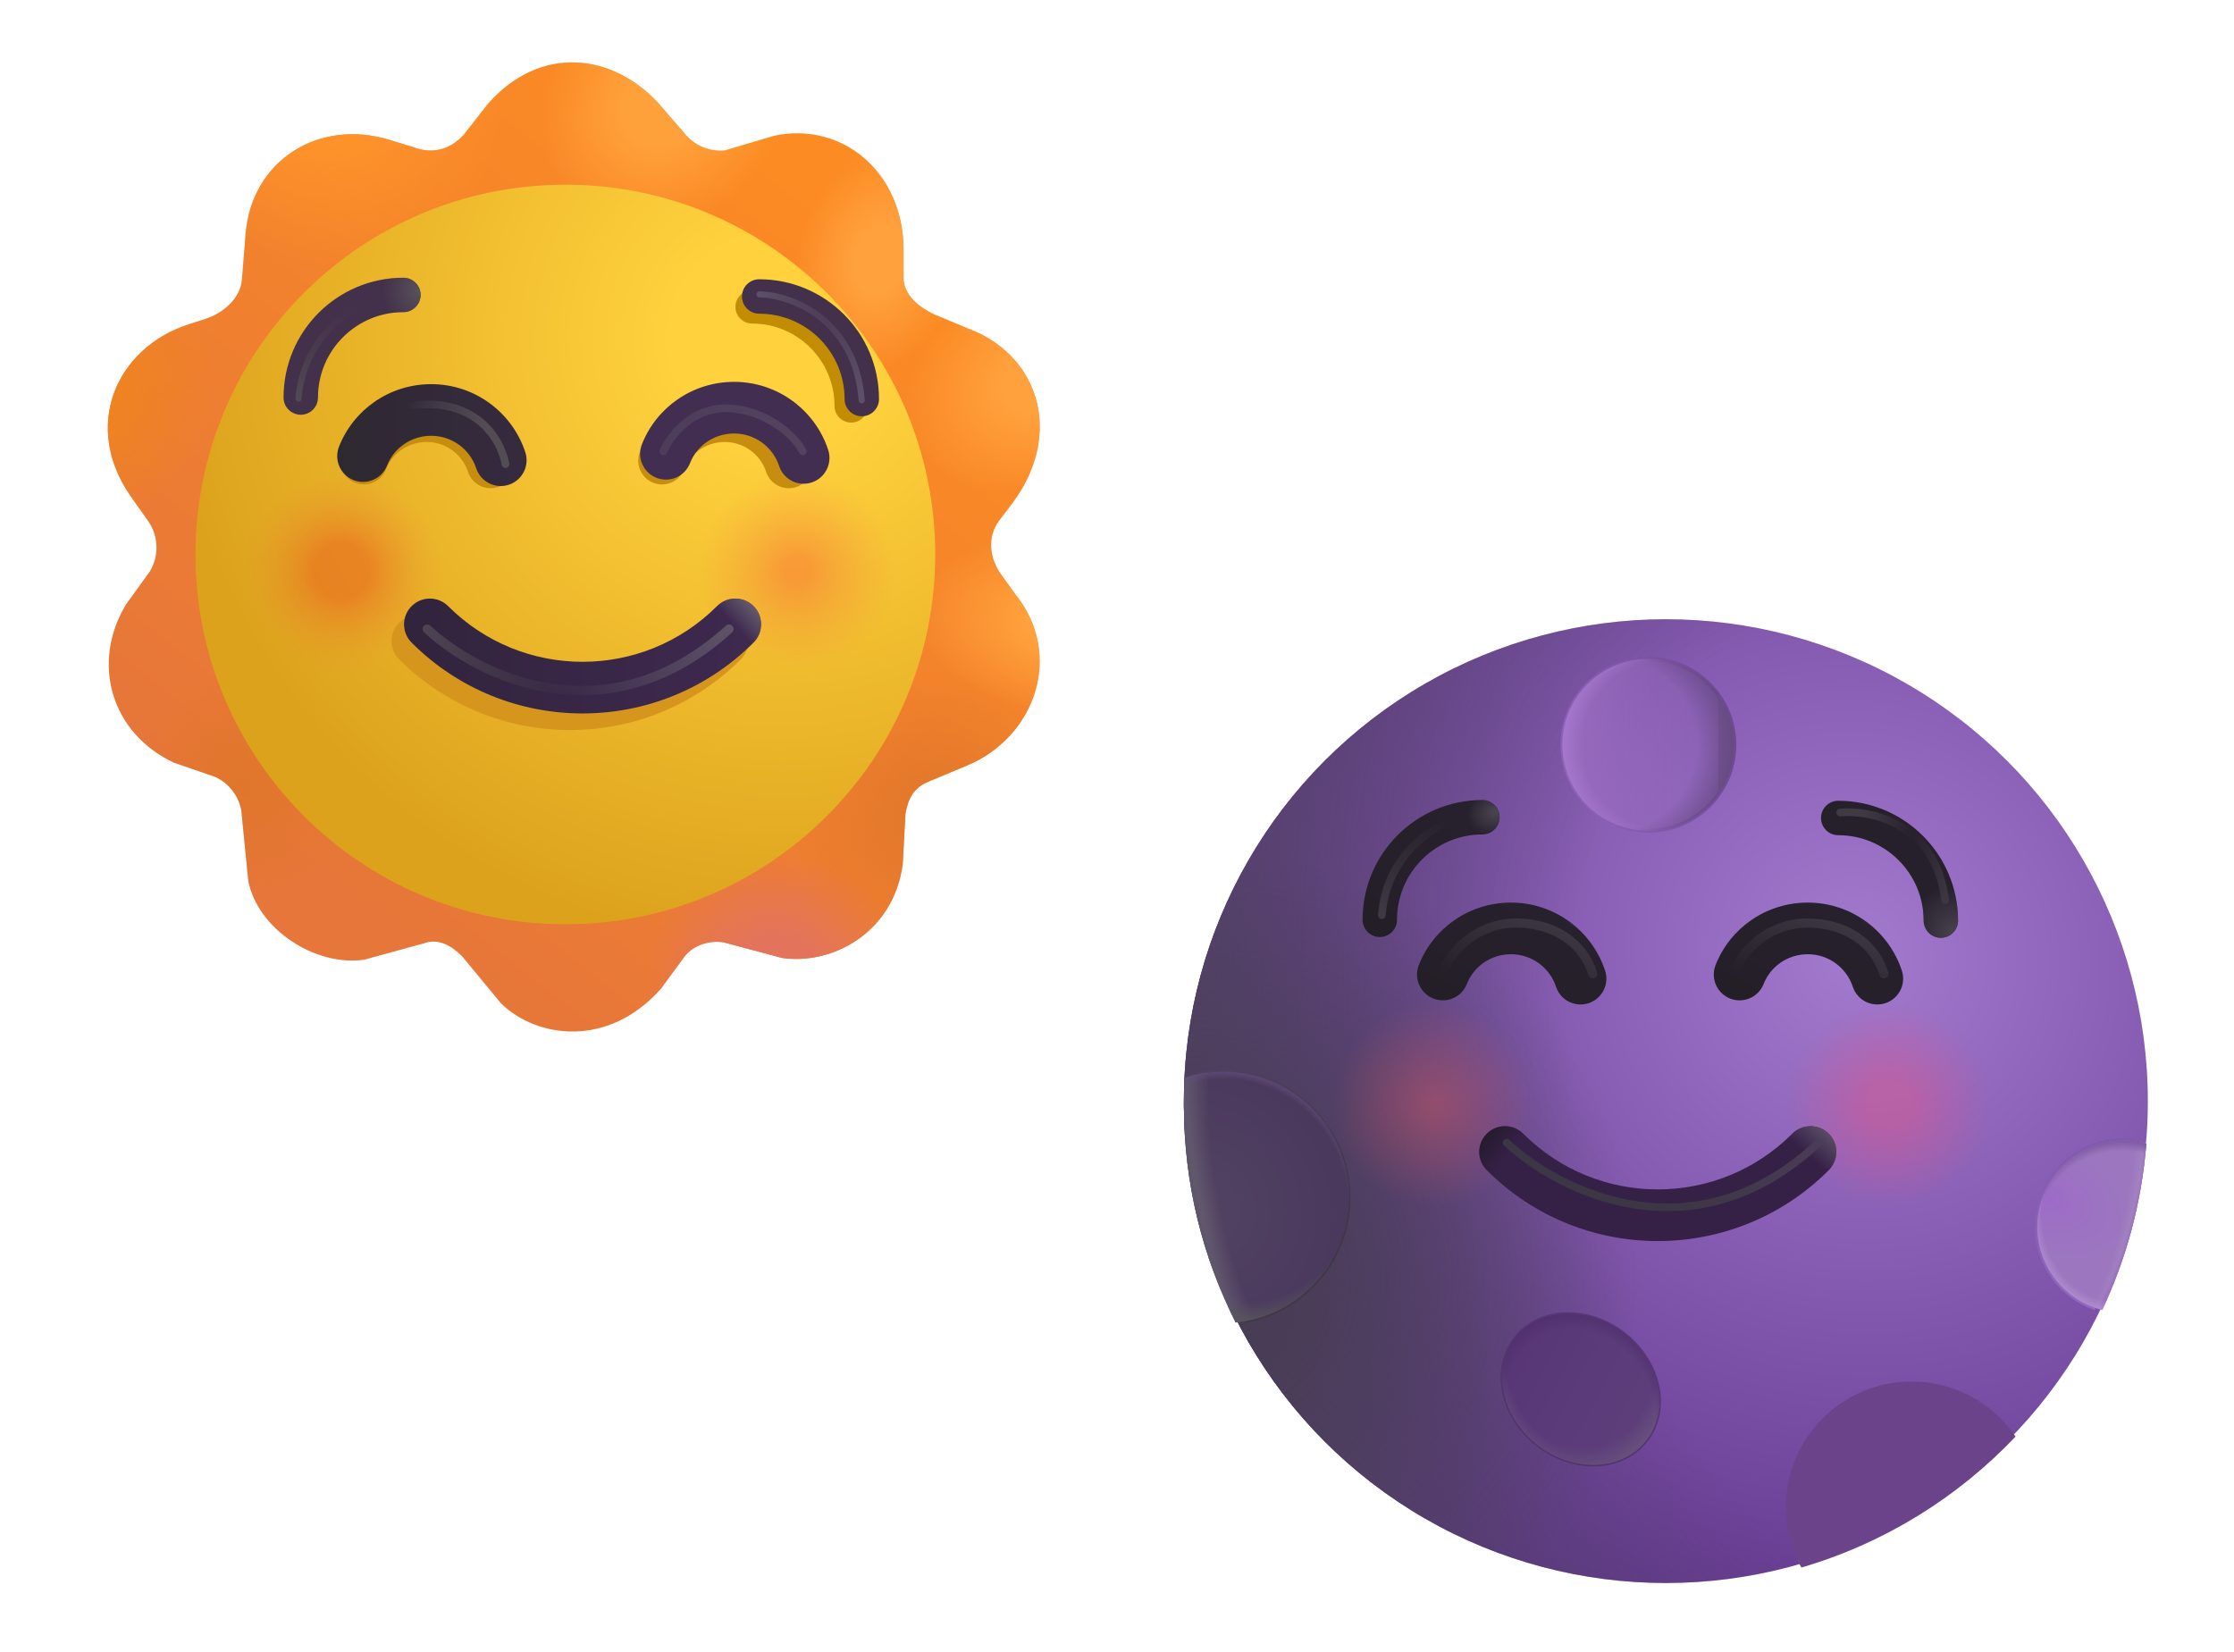<svg width="146" height="108" viewBox="0 0 146 108" fill="none" xmlns="http://www.w3.org/2000/svg">
<g filter="url(#filter0_i_538_12612)">
<path d="M31.66 7.007C35.105 3.129 39.79 3.746 42.787 7.007L44.615 9.124C45.248 9.812 46.164 10.169 47.096 10.091L50.346 9.124C54.775 8.174 58.801 11.479 58.801 16.612V18.545C58.895 19.601 59.817 20.316 60.769 20.781L63.705 22.008C67.952 24.082 69.014 29.004 65.92 33.135L65.041 34.295C64.253 35.361 64.415 36.76 65.199 37.828L66.078 39.059C69.277 42.996 67.473 48.398 62.955 50.286L60.427 51.341C59.475 51.739 59.102 52.422 58.924 53.438L58.748 56.742C58.133 61.278 54.105 63.326 50.873 62.868L47.023 61.84C46.099 61.709 44.949 62.016 44.334 62.983L42.945 64.881C39.5 68.766 34.85 68.12 32.504 65.848L29.942 62.745C29.271 62.096 28.426 61.541 27.414 61.923L23.539 62.983C20.34 63.436 16.574 60.977 15.971 57.803L15.524 53.209C15.342 52.253 14.711 51.443 13.829 51.032L11.111 50.098C7.024 48.193 5.655 43.582 8.002 39.732L9.534 37.613C10.149 36.604 10.12 35.328 9.459 34.348L8.316 32.731C5.082 28.125 7.318 22.978 12.111 21.434L13.168 21.094C14.335 20.718 15.462 19.75 15.559 18.528L15.794 15.562C16.176 10.747 20.569 7.985 25.19 9.389L26.686 9.844C28.127 10.406 29.256 9.927 30.043 9.07L31.66 7.007Z" fill="url(#paint0_linear_538_12612)"/>
<path d="M31.66 7.007C35.105 3.129 39.79 3.746 42.787 7.007L44.615 9.124C45.248 9.812 46.164 10.169 47.096 10.091L50.346 9.124C54.775 8.174 58.801 11.479 58.801 16.612V18.545C58.895 19.601 59.817 20.316 60.769 20.781L63.705 22.008C67.952 24.082 69.014 29.004 65.92 33.135L65.041 34.295C64.253 35.361 64.415 36.76 65.199 37.828L66.078 39.059C69.277 42.996 67.473 48.398 62.955 50.286L60.427 51.341C59.475 51.739 59.102 52.422 58.924 53.438L58.748 56.742C58.133 61.278 54.105 63.326 50.873 62.868L47.023 61.84C46.099 61.709 44.949 62.016 44.334 62.983L42.945 64.881C39.5 68.766 34.85 68.12 32.504 65.848L29.942 62.745C29.271 62.096 28.426 61.541 27.414 61.923L23.539 62.983C20.34 63.436 16.574 60.977 15.971 57.803L15.524 53.209C15.342 52.253 14.711 51.443 13.829 51.032L11.111 50.098C7.024 48.193 5.655 43.582 8.002 39.732L9.534 37.613C10.149 36.604 10.12 35.328 9.459 34.348L8.316 32.731C5.082 28.125 7.318 22.978 12.111 21.434L13.168 21.094C14.335 20.718 15.462 19.75 15.559 18.528L15.794 15.562C16.176 10.747 20.569 7.985 25.19 9.389L26.686 9.844C28.127 10.406 29.256 9.927 30.043 9.07L31.66 7.007Z" fill="url(#paint1_radial_538_12612)"/>
<path d="M31.66 7.007C35.105 3.129 39.79 3.746 42.787 7.007L44.615 9.124C45.248 9.812 46.164 10.169 47.096 10.091L50.346 9.124C54.775 8.174 58.801 11.479 58.801 16.612V18.545C58.895 19.601 59.817 20.316 60.769 20.781L63.705 22.008C67.952 24.082 69.014 29.004 65.92 33.135L65.041 34.295C64.253 35.361 64.415 36.76 65.199 37.828L66.078 39.059C69.277 42.996 67.473 48.398 62.955 50.286L60.427 51.341C59.475 51.739 59.102 52.422 58.924 53.438L58.748 56.742C58.133 61.278 54.105 63.326 50.873 62.868L47.023 61.84C46.099 61.709 44.949 62.016 44.334 62.983L42.945 64.881C39.5 68.766 34.85 68.12 32.504 65.848L29.942 62.745C29.271 62.096 28.426 61.541 27.414 61.923L23.539 62.983C20.34 63.436 16.574 60.977 15.971 57.803L15.524 53.209C15.342 52.253 14.711 51.443 13.829 51.032L11.111 50.098C7.024 48.193 5.655 43.582 8.002 39.732L9.534 37.613C10.149 36.604 10.12 35.328 9.459 34.348L8.316 32.731C5.082 28.125 7.318 22.978 12.111 21.434L13.168 21.094C14.335 20.718 15.462 19.75 15.559 18.528L15.794 15.562C16.176 10.747 20.569 7.985 25.19 9.389L26.686 9.844C28.127 10.406 29.256 9.927 30.043 9.07L31.66 7.007Z" fill="url(#paint2_radial_538_12612)"/>
<path d="M31.66 7.007C35.105 3.129 39.79 3.746 42.787 7.007L44.615 9.124C45.248 9.812 46.164 10.169 47.096 10.091L50.346 9.124C54.775 8.174 58.801 11.479 58.801 16.612V18.545C58.895 19.601 59.817 20.316 60.769 20.781L63.705 22.008C67.952 24.082 69.014 29.004 65.92 33.135L65.041 34.295C64.253 35.361 64.415 36.76 65.199 37.828L66.078 39.059C69.277 42.996 67.473 48.398 62.955 50.286L60.427 51.341C59.475 51.739 59.102 52.422 58.924 53.438L58.748 56.742C58.133 61.278 54.105 63.326 50.873 62.868L47.023 61.84C46.099 61.709 44.949 62.016 44.334 62.983L42.945 64.881C39.5 68.766 34.85 68.12 32.504 65.848L29.942 62.745C29.271 62.096 28.426 61.541 27.414 61.923L23.539 62.983C20.34 63.436 16.574 60.977 15.971 57.803L15.524 53.209C15.342 52.253 14.711 51.443 13.829 51.032L11.111 50.098C7.024 48.193 5.655 43.582 8.002 39.732L9.534 37.613C10.149 36.604 10.12 35.328 9.459 34.348L8.316 32.731C5.082 28.125 7.318 22.978 12.111 21.434L13.168 21.094C14.335 20.718 15.462 19.75 15.559 18.528L15.794 15.562C16.176 10.747 20.569 7.985 25.19 9.389L26.686 9.844C28.127 10.406 29.256 9.927 30.043 9.07L31.66 7.007Z" fill="url(#paint3_radial_538_12612)"/>
<path d="M31.66 7.007C35.105 3.129 39.79 3.746 42.787 7.007L44.615 9.124C45.248 9.812 46.164 10.169 47.096 10.091L50.346 9.124C54.775 8.174 58.801 11.479 58.801 16.612V18.545C58.895 19.601 59.817 20.316 60.769 20.781L63.705 22.008C67.952 24.082 69.014 29.004 65.92 33.135L65.041 34.295C64.253 35.361 64.415 36.76 65.199 37.828L66.078 39.059C69.277 42.996 67.473 48.398 62.955 50.286L60.427 51.341C59.475 51.739 59.102 52.422 58.924 53.438L58.748 56.742C58.133 61.278 54.105 63.326 50.873 62.868L47.023 61.84C46.099 61.709 44.949 62.016 44.334 62.983L42.945 64.881C39.5 68.766 34.85 68.12 32.504 65.848L29.942 62.745C29.271 62.096 28.426 61.541 27.414 61.923L23.539 62.983C20.34 63.436 16.574 60.977 15.971 57.803L15.524 53.209C15.342 52.253 14.711 51.443 13.829 51.032L11.111 50.098C7.024 48.193 5.655 43.582 8.002 39.732L9.534 37.613C10.149 36.604 10.12 35.328 9.459 34.348L8.316 32.731C5.082 28.125 7.318 22.978 12.111 21.434L13.168 21.094C14.335 20.718 15.462 19.75 15.559 18.528L15.794 15.562C16.176 10.747 20.569 7.985 25.19 9.389L26.686 9.844C28.127 10.406 29.256 9.927 30.043 9.07L31.66 7.007Z" fill="url(#paint4_radial_538_12612)"/>
<path d="M31.66 7.007C35.105 3.129 39.79 3.746 42.787 7.007L44.615 9.124C45.248 9.812 46.164 10.169 47.096 10.091L50.346 9.124C54.775 8.174 58.801 11.479 58.801 16.612V18.545C58.895 19.601 59.817 20.316 60.769 20.781L63.705 22.008C67.952 24.082 69.014 29.004 65.92 33.135L65.041 34.295C64.253 35.361 64.415 36.76 65.199 37.828L66.078 39.059C69.277 42.996 67.473 48.398 62.955 50.286L60.427 51.341C59.475 51.739 59.102 52.422 58.924 53.438L58.748 56.742C58.133 61.278 54.105 63.326 50.873 62.868L47.023 61.84C46.099 61.709 44.949 62.016 44.334 62.983L42.945 64.881C39.5 68.766 34.85 68.12 32.504 65.848L29.942 62.745C29.271 62.096 28.426 61.541 27.414 61.923L23.539 62.983C20.34 63.436 16.574 60.977 15.971 57.803L15.524 53.209C15.342 52.253 14.711 51.443 13.829 51.032L11.111 50.098C7.024 48.193 5.655 43.582 8.002 39.732L9.534 37.613C10.149 36.604 10.12 35.328 9.459 34.348L8.316 32.731C5.082 28.125 7.318 22.978 12.111 21.434L13.168 21.094C14.335 20.718 15.462 19.75 15.559 18.528L15.794 15.562C16.176 10.747 20.569 7.985 25.19 9.389L26.686 9.844C28.127 10.406 29.256 9.927 30.043 9.07L31.66 7.007Z" fill="url(#paint5_radial_538_12612)"/>
<path d="M31.66 7.007C35.105 3.129 39.79 3.746 42.787 7.007L44.615 9.124C45.248 9.812 46.164 10.169 47.096 10.091L50.346 9.124C54.775 8.174 58.801 11.479 58.801 16.612V18.545C58.895 19.601 59.817 20.316 60.769 20.781L63.705 22.008C67.952 24.082 69.014 29.004 65.92 33.135L65.041 34.295C64.253 35.361 64.415 36.76 65.199 37.828L66.078 39.059C69.277 42.996 67.473 48.398 62.955 50.286L60.427 51.341C59.475 51.739 59.102 52.422 58.924 53.438L58.748 56.742C58.133 61.278 54.105 63.326 50.873 62.868L47.023 61.84C46.099 61.709 44.949 62.016 44.334 62.983L42.945 64.881C39.5 68.766 34.85 68.12 32.504 65.848L29.942 62.745C29.271 62.096 28.426 61.541 27.414 61.923L23.539 62.983C20.34 63.436 16.574 60.977 15.971 57.803L15.524 53.209C15.342 52.253 14.711 51.443 13.829 51.032L11.111 50.098C7.024 48.193 5.655 43.582 8.002 39.732L9.534 37.613C10.149 36.604 10.12 35.328 9.459 34.348L8.316 32.731C5.082 28.125 7.318 22.978 12.111 21.434L13.168 21.094C14.335 20.718 15.462 19.75 15.559 18.528L15.794 15.562C16.176 10.747 20.569 7.985 25.19 9.389L26.686 9.844C28.127 10.406 29.256 9.927 30.043 9.07L31.66 7.007Z" fill="url(#paint6_radial_538_12612)"/>
<path d="M31.66 7.007C35.105 3.129 39.79 3.746 42.787 7.007L44.615 9.124C45.248 9.812 46.164 10.169 47.096 10.091L50.346 9.124C54.775 8.174 58.801 11.479 58.801 16.612V18.545C58.895 19.601 59.817 20.316 60.769 20.781L63.705 22.008C67.952 24.082 69.014 29.004 65.92 33.135L65.041 34.295C64.253 35.361 64.415 36.76 65.199 37.828L66.078 39.059C69.277 42.996 67.473 48.398 62.955 50.286L60.427 51.341C59.475 51.739 59.102 52.422 58.924 53.438L58.748 56.742C58.133 61.278 54.105 63.326 50.873 62.868L47.023 61.84C46.099 61.709 44.949 62.016 44.334 62.983L42.945 64.881C39.5 68.766 34.85 68.12 32.504 65.848L29.942 62.745C29.271 62.096 28.426 61.541 27.414 61.923L23.539 62.983C20.34 63.436 16.574 60.977 15.971 57.803L15.524 53.209C15.342 52.253 14.711 51.443 13.829 51.032L11.111 50.098C7.024 48.193 5.655 43.582 8.002 39.732L9.534 37.613C10.149 36.604 10.12 35.328 9.459 34.348L8.316 32.731C5.082 28.125 7.318 22.978 12.111 21.434L13.168 21.094C14.335 20.718 15.462 19.75 15.559 18.528L15.794 15.562C16.176 10.747 20.569 7.985 25.19 9.389L26.686 9.844C28.127 10.406 29.256 9.927 30.043 9.07L31.66 7.007Z" fill="url(#paint7_radial_538_12612)"/>
<path d="M31.66 7.007C35.105 3.129 39.79 3.746 42.787 7.007L44.615 9.124C45.248 9.812 46.164 10.169 47.096 10.091L50.346 9.124C54.775 8.174 58.801 11.479 58.801 16.612V18.545C58.895 19.601 59.817 20.316 60.769 20.781L63.705 22.008C67.952 24.082 69.014 29.004 65.92 33.135L65.041 34.295C64.253 35.361 64.415 36.76 65.199 37.828L66.078 39.059C69.277 42.996 67.473 48.398 62.955 50.286L60.427 51.341C59.475 51.739 59.102 52.422 58.924 53.438L58.748 56.742C58.133 61.278 54.105 63.326 50.873 62.868L47.023 61.84C46.099 61.709 44.949 62.016 44.334 62.983L42.945 64.881C39.5 68.766 34.85 68.12 32.504 65.848L29.942 62.745C29.271 62.096 28.426 61.541 27.414 61.923L23.539 62.983C20.34 63.436 16.574 60.977 15.971 57.803L15.524 53.209C15.342 52.253 14.711 51.443 13.829 51.032L11.111 50.098C7.024 48.193 5.655 43.582 8.002 39.732L9.534 37.613C10.149 36.604 10.12 35.328 9.459 34.348L8.316 32.731C5.082 28.125 7.318 22.978 12.111 21.434L13.168 21.094C14.335 20.718 15.462 19.75 15.559 18.528L15.794 15.562C16.176 10.747 20.569 7.985 25.19 9.389L26.686 9.844C28.127 10.406 29.256 9.927 30.043 9.07L31.66 7.007Z" fill="url(#paint8_radial_538_12612)"/>
<path d="M31.66 7.007C35.105 3.129 39.79 3.746 42.787 7.007L44.615 9.124C45.248 9.812 46.164 10.169 47.096 10.091L50.346 9.124C54.775 8.174 58.801 11.479 58.801 16.612V18.545C58.895 19.601 59.817 20.316 60.769 20.781L63.705 22.008C67.952 24.082 69.014 29.004 65.92 33.135L65.041 34.295C64.253 35.361 64.415 36.76 65.199 37.828L66.078 39.059C69.277 42.996 67.473 48.398 62.955 50.286L60.427 51.341C59.475 51.739 59.102 52.422 58.924 53.438L58.748 56.742C58.133 61.278 54.105 63.326 50.873 62.868L47.023 61.84C46.099 61.709 44.949 62.016 44.334 62.983L42.945 64.881C39.5 68.766 34.85 68.12 32.504 65.848L29.942 62.745C29.271 62.096 28.426 61.541 27.414 61.923L23.539 62.983C20.34 63.436 16.574 60.977 15.971 57.803L15.524 53.209C15.342 52.253 14.711 51.443 13.829 51.032L11.111 50.098C7.024 48.193 5.655 43.582 8.002 39.732L9.534 37.613C10.149 36.604 10.12 35.328 9.459 34.348L8.316 32.731C5.082 28.125 7.318 22.978 12.111 21.434L13.168 21.094C14.335 20.718 15.462 19.75 15.559 18.528L15.794 15.562C16.176 10.747 20.569 7.985 25.19 9.389L26.686 9.844C28.127 10.406 29.256 9.927 30.043 9.07L31.66 7.007Z" fill="url(#paint9_radial_538_12612)"/>
</g>
<g filter="url(#filter1_d_538_12612)">
<path d="M37.249 60.114C50.598 60.114 61.42 49.292 61.42 35.943C61.42 22.593 50.598 11.771 37.249 11.771C23.899 11.771 13.077 22.593 13.077 35.943C13.077 49.292 23.899 60.114 37.249 60.114Z" fill="url(#paint10_radial_538_12612)"/>
</g>
<g opacity="0.44" filter="url(#filter2_f_538_12612)">
<path d="M22.376 43.965C26.054 43.965 29.036 40.983 29.036 37.304C29.036 33.626 26.054 30.645 22.376 30.645C18.698 30.645 15.716 33.626 15.716 37.304C15.716 40.983 18.698 43.965 22.376 43.965Z" fill="url(#paint11_radial_538_12612)"/>
</g>
<g opacity="0.44" filter="url(#filter3_f_538_12612)">
<path d="M52.121 43.965C55.8 43.965 58.781 40.983 58.781 37.304C58.781 33.626 55.8 30.645 52.121 30.645C48.443 30.645 45.461 33.626 45.461 37.304C45.461 40.983 48.443 43.965 52.121 43.965Z" fill="url(#paint12_radial_538_12612)"/>
</g>
<g filter="url(#filter4_f_538_12612)">
<path fill-rule="evenodd" clip-rule="evenodd" d="M26.077 40.704C26.736 40.045 27.804 40.045 28.463 40.704C33.317 45.558 41.181 45.558 46.034 40.704C46.693 40.045 47.762 40.045 48.421 40.704C49.08 41.363 49.08 42.432 48.421 43.091C42.249 49.262 32.248 49.262 26.077 43.091C25.418 42.432 25.418 41.363 26.077 40.704Z" fill="#D6961E"/>
</g>
<g filter="url(#filter5_i_538_12612)">
<path fill-rule="evenodd" clip-rule="evenodd" d="M26.651 39.869C27.309 39.21 28.378 39.21 29.037 39.869C33.891 44.722 41.755 44.722 46.608 39.869C47.267 39.21 48.336 39.21 48.995 39.869C49.654 40.528 49.654 41.596 48.995 42.255C42.823 48.427 32.822 48.427 26.651 42.255C25.991 41.596 25.991 40.528 26.651 39.869Z" fill="url(#paint13_linear_538_12612)"/>
<path fill-rule="evenodd" clip-rule="evenodd" d="M26.651 39.869C27.309 39.21 28.378 39.21 29.037 39.869C33.891 44.722 41.755 44.722 46.608 39.869C47.267 39.21 48.336 39.21 48.995 39.869C49.654 40.528 49.654 41.596 48.995 42.255C42.823 48.427 32.822 48.427 26.651 42.255C25.991 41.596 25.991 40.528 26.651 39.869Z" fill="url(#paint14_linear_538_12612)"/>
</g>
<g filter="url(#filter6_i_538_12612)">
<path fill-rule="evenodd" clip-rule="evenodd" d="M26.111 20.654C23.04 20.654 20.531 23.146 20.531 26.234C20.531 26.856 20.028 27.359 19.406 27.359C18.785 27.359 18.281 26.856 18.281 26.234C18.281 21.898 21.802 18.404 26.111 18.404C26.733 18.404 27.236 18.908 27.236 19.529C27.236 20.151 26.733 20.654 26.111 20.654Z" fill="#43304A"/>
<path fill-rule="evenodd" clip-rule="evenodd" d="M26.111 20.654C23.04 20.654 20.531 23.146 20.531 26.234C20.531 26.856 20.028 27.359 19.406 27.359C18.785 27.359 18.281 26.856 18.281 26.234C18.281 21.898 21.802 18.404 26.111 18.404C26.733 18.404 27.236 18.908 27.236 19.529C27.236 20.151 26.733 20.654 26.111 20.654Z" fill="url(#paint15_radial_538_12612)"/>
</g>
<g filter="url(#filter7_f_538_12612)">
<path fill-rule="evenodd" clip-rule="evenodd" d="M48.063 20.061C48.063 19.461 48.549 18.975 49.15 18.975C53.311 18.975 56.711 22.349 56.711 26.536C56.711 27.137 56.225 27.623 55.625 27.623C55.025 27.623 54.538 27.137 54.538 26.536C54.538 23.553 52.115 21.148 49.15 21.148C48.549 21.148 48.063 20.661 48.063 20.061Z" fill="#C28D03"/>
</g>
<g filter="url(#filter8_i_538_12612)">
<path fill-rule="evenodd" clip-rule="evenodd" d="M48.341 19.529C48.341 18.908 48.845 18.404 49.466 18.404C53.775 18.404 57.296 21.898 57.296 26.234C57.296 26.856 56.792 27.359 56.171 27.359C55.55 27.359 55.046 26.856 55.046 26.234C55.046 23.146 52.537 20.654 49.466 20.654C48.845 20.654 48.341 20.151 48.341 19.529Z" fill="#43304A"/>
</g>
<g filter="url(#filter9_f_538_12612)">
<path fill-rule="evenodd" clip-rule="evenodd" d="M27.881 28.89C26.665 28.89 25.639 29.629 25.227 30.678C24.913 31.477 24.012 31.87 23.214 31.557C22.416 31.243 22.023 30.342 22.336 29.544C23.207 27.322 25.369 25.784 27.881 25.784C30.515 25.784 32.754 27.494 33.538 29.874C33.806 30.688 33.363 31.566 32.549 31.834C31.734 32.103 30.857 31.66 30.588 30.845C30.213 29.705 29.139 28.89 27.881 28.89Z" fill="#C68D0F"/>
</g>
<path fill-rule="evenodd" clip-rule="evenodd" d="M28.181 28.485C26.86 28.485 25.745 29.288 25.297 30.428C24.957 31.296 23.977 31.723 23.11 31.383C22.242 31.043 21.815 30.063 22.155 29.196C23.103 26.782 25.452 25.11 28.181 25.11C31.044 25.11 33.477 26.968 34.329 29.554C34.621 30.439 34.139 31.393 33.254 31.685C32.369 31.977 31.415 31.495 31.123 30.61C30.715 29.371 29.549 28.485 28.181 28.485Z" fill="url(#paint16_linear_538_12612)"/>
<g filter="url(#filter10_f_538_12612)">
<path fill-rule="evenodd" clip-rule="evenodd" d="M47.364 28.89C46.149 28.89 45.122 29.629 44.71 30.678C44.397 31.477 43.496 31.87 42.697 31.557C41.899 31.243 41.506 30.342 41.819 29.544C42.691 27.322 44.853 25.784 47.364 25.784C49.998 25.784 52.237 27.494 53.021 29.874C53.29 30.688 52.847 31.566 52.032 31.834C51.218 32.103 50.34 31.66 50.072 30.845C49.696 29.705 48.622 28.89 47.364 28.89Z" fill="#C68D0F"/>
</g>
<g filter="url(#filter11_i_538_12612)">
<path fill-rule="evenodd" clip-rule="evenodd" d="M47.576 28.485C46.255 28.485 45.14 29.288 44.692 30.428C44.352 31.296 43.373 31.723 42.505 31.383C41.637 31.043 41.21 30.063 41.55 29.196C42.498 26.782 44.847 25.11 47.576 25.11C50.439 25.11 52.872 26.968 53.724 29.554C54.016 30.439 53.535 31.393 52.649 31.685C51.764 31.977 50.81 31.495 50.519 30.61C50.11 29.371 48.944 28.485 47.576 28.485Z" fill="#422E51"/>
</g>
<g filter="url(#filter12_f_538_12612)">
<path d="M27.922 41.115C31.163 44.15 39.645 48.398 47.645 41.115" stroke="url(#paint17_linear_538_12612)" stroke-width="0.6" stroke-linecap="round"/>
<path d="M27.922 41.115C31.163 44.15 39.645 48.398 47.645 41.115" stroke="url(#paint18_linear_538_12612)" stroke-width="0.6" stroke-linecap="round"/>
</g>
<g filter="url(#filter13_f_538_12612)">
<path d="M49.638 19.243C51.63 19.267 55.895 20.797 56.317 26.169" stroke="url(#paint19_linear_538_12612)" stroke-width="0.4" stroke-linecap="round"/>
<path d="M49.638 19.243C51.63 19.267 55.895 20.797 56.317 26.169" stroke="url(#paint20_linear_538_12612)" stroke-width="0.4" stroke-linecap="round"/>
</g>
<g filter="url(#filter14_f_538_12612)">
<path d="M19.509 26.064C19.591 24.505 20.5 21.521 23.341 20.227" stroke="url(#paint21_linear_538_12612)" stroke-width="0.4" stroke-linecap="round"/>
</g>
<g filter="url(#filter15_f_538_12612)">
<path d="M33.033 30.342C32.782 28.837 31.21 25.962 26.93 26.497" stroke="url(#paint22_linear_538_12612)" stroke-width="0.5" stroke-linecap="round"/>
</g>
<g opacity="0.5" filter="url(#filter16_f_538_12612)">
<path d="M43.359 29.504C43.773 28.525 45.204 26.592 47.62 26.691C50.036 26.79 51.95 28.456 52.46 29.504" stroke="url(#paint23_linear_538_12612)" stroke-width="0.5" stroke-linecap="round"/>
</g>
<g filter="url(#filter17_i_538_12612)">
<circle cx="108.871" cy="72.224" r="31.499" fill="url(#paint24_radial_538_12612)"/>
<circle cx="108.871" cy="72.224" r="31.499" fill="url(#paint25_radial_538_12612)"/>
<circle cx="108.871" cy="72.224" r="31.499" fill="url(#paint26_radial_538_12612)"/>
</g>
<path opacity="0.44" d="M93.718 78.871C97.396 78.871 100.378 75.89 100.378 72.212C100.378 68.533 97.396 65.552 93.718 65.552C90.04 65.552 87.058 68.533 87.058 72.212C87.058 75.89 90.04 78.871 93.718 78.871Z" fill="url(#paint27_radial_538_12612)"/>
<path opacity="0.44" d="M123.463 78.871C127.141 78.871 130.123 75.89 130.123 72.212C130.123 68.533 127.141 65.552 123.463 65.552C119.785 65.552 116.803 68.533 116.803 72.212C116.803 75.89 119.785 78.871 123.463 78.871Z" fill="url(#paint28_radial_538_12612)"/>
<g filter="url(#filter18_f_538_12612)">
<path d="M107.73 54.301C110.833 54.301 113.348 51.786 113.348 48.684C113.348 45.581 110.833 43.066 107.73 43.066C104.627 43.066 102.112 45.581 102.112 48.684C102.112 51.786 104.627 54.301 107.73 54.301Z" stroke="url(#paint29_linear_538_12612)" stroke-width="0.25"/>
</g>
<path d="M107.73 54.301C110.833 54.301 113.348 51.786 113.348 48.684C113.348 45.581 110.833 43.066 107.73 43.066C104.627 43.066 102.112 45.581 102.112 48.684C102.112 51.786 104.627 54.301 107.73 54.301Z" fill="url(#paint30_linear_538_12612)"/>
<path d="M107.73 54.301C110.833 54.301 113.348 51.786 113.348 48.684C113.348 45.581 110.833 43.066 107.73 43.066C104.627 43.066 102.112 45.581 102.112 48.684C102.112 51.786 104.627 54.301 107.73 54.301Z" fill="url(#paint31_radial_538_12612)"/>
<path d="M107.73 54.301C110.833 54.301 113.348 51.786 113.348 48.684C113.348 45.581 110.833 43.066 107.73 43.066C104.627 43.066 102.112 45.581 102.112 48.684C102.112 51.786 104.627 54.301 107.73 54.301Z" fill="url(#paint32_radial_538_12612)"/>
<g filter="url(#filter19_f_538_12612)">
<path d="M77.826 70.327C78.501 70.147 79.211 70.052 79.944 70.052C84.481 70.052 88.159 73.73 88.159 78.267C88.159 82.33 85.209 85.705 81.333 86.365" stroke="url(#paint33_linear_538_12612)" stroke-width="0.2"/>
</g>
<path d="M77.421 70.446C78.216 70.19 79.064 70.052 79.944 70.052C84.481 70.052 88.159 73.73 88.159 78.267C88.159 82.53 84.912 86.034 80.756 86.442C78.592 82.171 77.372 77.34 77.372 72.224C77.372 71.627 77.389 71.034 77.421 70.446Z" fill="url(#paint34_radial_538_12612)"/>
<path d="M77.421 70.446C78.216 70.19 79.064 70.052 79.944 70.052C84.481 70.052 88.159 73.73 88.159 78.267C88.159 82.53 84.912 86.034 80.756 86.442C78.592 82.171 77.372 77.34 77.372 72.224C77.372 71.627 77.389 71.034 77.421 70.446Z" fill="url(#paint35_radial_538_12612)"/>
<path d="M77.421 70.446C78.216 70.19 79.064 70.052 79.944 70.052C84.481 70.052 88.159 73.73 88.159 78.267C88.159 82.53 84.912 86.034 80.756 86.442C78.592 82.171 77.372 77.34 77.372 72.224C77.372 71.627 77.389 71.034 77.421 70.446Z" fill="url(#paint36_radial_538_12612)"/>
<path d="M77.421 70.446C78.216 70.19 79.064 70.052 79.944 70.052C84.481 70.052 88.159 73.73 88.159 78.267C88.159 82.53 84.912 86.034 80.756 86.442C78.592 82.171 77.372 77.34 77.372 72.224C77.372 71.627 77.389 71.034 77.421 70.446Z" fill="url(#paint37_radial_538_12612)"/>
<path d="M77.421 70.446C78.216 70.19 79.064 70.052 79.944 70.052C84.481 70.052 88.159 73.73 88.159 78.267C88.159 82.53 84.912 86.034 80.756 86.442C78.592 82.171 77.372 77.34 77.372 72.224C77.372 71.627 77.389 71.034 77.421 70.446Z" fill="url(#paint38_radial_538_12612)"/>
<g filter="url(#filter20_f_538_12612)">
<path d="M106.148 87.185C108.512 89.036 109.156 92.16 107.587 94.164C106.018 96.168 102.83 96.292 100.467 94.441C98.103 92.591 97.459 89.466 99.028 87.462C100.597 85.459 103.785 85.334 106.148 87.185Z" stroke="url(#paint39_linear_538_12612)" stroke-width="0.2"/>
</g>
<path d="M106.148 87.185C108.512 89.036 109.156 92.16 107.587 94.164C106.018 96.168 102.83 96.292 100.467 94.441C98.103 92.591 97.459 89.466 99.028 87.462C100.597 85.459 103.785 85.334 106.148 87.185Z" fill="url(#paint40_linear_538_12612)"/>
<path d="M106.148 87.185C108.512 89.036 109.156 92.16 107.587 94.164C106.018 96.168 102.83 96.292 100.467 94.441C98.103 92.591 97.459 89.466 99.028 87.462C100.597 85.459 103.785 85.334 106.148 87.185Z" fill="url(#paint41_radial_538_12612)"/>
<path d="M106.148 87.185C108.512 89.036 109.156 92.16 107.587 94.164C106.018 96.168 102.83 96.292 100.467 94.441C98.103 92.591 97.459 89.466 99.028 87.462C100.597 85.459 103.785 85.334 106.148 87.185Z" fill="url(#paint42_radial_538_12612)"/>
<path d="M131.726 93.9C127.946 97.884 123.136 100.88 117.722 102.462C117.079 101.291 116.714 99.947 116.714 98.517C116.714 93.98 120.392 90.302 124.929 90.302C127.755 90.302 130.247 91.728 131.726 93.9Z" fill="#6B438B"/>
<g filter="url(#filter21_f_538_12612)">
<path d="M139.777 74.643C139.448 74.583 139.109 74.552 138.762 74.552C135.66 74.552 133.144 77.067 133.144 80.169C133.144 82.644 134.744 84.744 136.965 85.494" stroke="url(#paint43_linear_538_12612)" stroke-width="0.3"/>
</g>
<path d="M140.269 74.756C139.963 78.614 138.96 82.277 137.388 85.618C134.95 85.005 133.144 82.798 133.144 80.169C133.144 77.067 135.66 74.552 138.762 74.552C139.284 74.552 139.79 74.623 140.269 74.756Z" fill="url(#paint44_radial_538_12612)"/>
<path d="M140.269 74.756C139.963 78.614 138.96 82.277 137.388 85.618C134.95 85.005 133.144 82.798 133.144 80.169C133.144 77.067 135.66 74.552 138.762 74.552C139.284 74.552 139.79 74.623 140.269 74.756Z" fill="url(#paint45_radial_538_12612)"/>
<path d="M140.269 74.756C139.963 78.614 138.96 82.277 137.388 85.618C134.95 85.005 133.144 82.798 133.144 80.169C133.144 77.067 135.66 74.552 138.762 74.552C139.284 74.552 139.79 74.623 140.269 74.756Z" fill="url(#paint46_radial_538_12612)"/>
<path d="M140.269 74.756C139.963 78.614 138.96 82.277 137.388 85.618C134.95 85.005 133.144 82.798 133.144 80.169C133.144 77.067 135.66 74.552 138.762 74.552C139.284 74.552 139.79 74.623 140.269 74.756Z" fill="url(#paint47_radial_538_12612)"/>
<path d="M140.269 74.756C139.963 78.614 138.96 82.277 137.388 85.618C134.95 85.005 133.144 82.798 133.144 80.169C133.144 77.067 135.66 74.552 138.762 74.552C139.284 74.552 139.79 74.623 140.269 74.756Z" fill="url(#paint48_radial_538_12612)"/>
<g filter="url(#filter22_d_538_12612)">
<path fill-rule="evenodd" clip-rule="evenodd" d="M96.879 54.392C93.808 54.392 91.299 56.883 91.299 59.972C91.299 60.593 90.796 61.097 90.174 61.097C89.553 61.097 89.049 60.593 89.049 59.972C89.049 55.635 92.57 52.142 96.879 52.142C97.501 52.142 98.004 52.645 98.004 53.267C98.004 53.888 97.501 54.392 96.879 54.392Z" fill="url(#paint49_linear_538_12612)"/>
<path fill-rule="evenodd" clip-rule="evenodd" d="M96.879 54.392C93.808 54.392 91.299 56.883 91.299 59.972C91.299 60.593 90.796 61.097 90.174 61.097C89.553 61.097 89.049 60.593 89.049 59.972C89.049 55.635 92.57 52.142 96.879 52.142C97.501 52.142 98.004 52.645 98.004 53.267C98.004 53.888 97.501 54.392 96.879 54.392Z" fill="url(#paint50_radial_538_12612)"/>
</g>
<g filter="url(#filter23_d_538_12612)">
<path fill-rule="evenodd" clip-rule="evenodd" d="M119.11 53.267C119.11 52.645 119.613 52.142 120.235 52.142C124.543 52.142 128.065 55.635 128.065 59.972C128.065 60.593 127.561 61.097 126.94 61.097C126.318 61.097 125.815 60.593 125.815 59.972C125.815 56.883 123.306 54.392 120.235 54.392C119.613 54.392 119.11 53.888 119.11 53.267Z" fill="url(#paint51_linear_538_12612)"/>
<path fill-rule="evenodd" clip-rule="evenodd" d="M119.11 53.267C119.11 52.645 119.613 52.142 120.235 52.142C124.543 52.142 128.065 55.635 128.065 59.972C128.065 60.593 127.561 61.097 126.94 61.097C126.318 61.097 125.815 60.593 125.815 59.972C125.815 56.883 123.306 54.392 120.235 54.392C119.613 54.392 119.11 53.888 119.11 53.267Z" fill="url(#paint52_radial_538_12612)"/>
</g>
<g filter="url(#filter24_d_538_12612)">
<path fill-rule="evenodd" clip-rule="evenodd" d="M98.949 62.222C97.629 62.222 96.513 63.025 96.065 64.165C95.725 65.033 94.746 65.46 93.878 65.12C93.01 64.779 92.583 63.8 92.924 62.933C93.871 60.518 96.22 58.847 98.949 58.847C101.812 58.847 104.245 60.705 105.097 63.291C105.389 64.176 104.908 65.13 104.022 65.422C103.137 65.713 102.183 65.232 101.892 64.347C101.483 63.108 100.317 62.222 98.949 62.222Z" fill="url(#paint53_linear_538_12612)"/>
<path fill-rule="evenodd" clip-rule="evenodd" d="M98.949 62.222C97.629 62.222 96.513 63.025 96.065 64.165C95.725 65.033 94.746 65.46 93.878 65.12C93.01 64.779 92.583 63.8 92.924 62.933C93.871 60.518 96.22 58.847 98.949 58.847C101.812 58.847 104.245 60.705 105.097 63.291C105.389 64.176 104.908 65.13 104.022 65.422C103.137 65.713 102.183 65.232 101.892 64.347C101.483 63.108 100.317 62.222 98.949 62.222Z" fill="url(#paint54_radial_538_12612)"/>
</g>
<g filter="url(#filter25_d_538_12612)">
<path fill-rule="evenodd" clip-rule="evenodd" d="M118.344 62.222C117.023 62.222 115.908 63.025 115.46 64.165C115.12 65.033 114.141 65.46 113.273 65.12C112.405 64.779 111.978 63.8 112.318 62.933C113.266 60.518 115.615 58.847 118.344 58.847C121.207 58.847 123.64 60.705 124.492 63.291C124.784 64.176 124.303 65.13 123.417 65.422C122.532 65.713 121.578 65.232 121.287 64.347C120.878 63.108 119.712 62.222 118.344 62.222Z" fill="url(#paint55_linear_538_12612)"/>
<path fill-rule="evenodd" clip-rule="evenodd" d="M118.344 62.222C117.023 62.222 115.908 63.025 115.46 64.165C115.12 65.033 114.141 65.46 113.273 65.12C112.405 64.779 111.978 63.8 112.318 62.933C113.266 60.518 115.615 58.847 118.344 58.847C121.207 58.847 123.64 60.705 124.492 63.291C124.784 64.176 124.303 65.13 123.417 65.422C122.532 65.713 121.578 65.232 121.287 64.347C120.878 63.108 119.712 62.222 118.344 62.222Z" fill="url(#paint56_radial_538_12612)"/>
</g>
<g filter="url(#filter26_di_538_12612)">
<path fill-rule="evenodd" clip-rule="evenodd" d="M97.419 73.606C98.078 72.947 99.146 72.947 99.805 73.606C104.659 78.459 112.523 78.459 117.376 73.606C118.035 72.947 119.104 72.947 119.763 73.606C120.422 74.265 120.422 75.333 119.763 75.992C113.591 82.164 103.59 82.164 97.419 75.992C96.76 75.333 96.76 74.265 97.419 73.606Z" fill="#352046"/>
<path fill-rule="evenodd" clip-rule="evenodd" d="M97.419 73.606C98.078 72.947 99.146 72.947 99.805 73.606C104.659 78.459 112.523 78.459 117.376 73.606C118.035 72.947 119.104 72.947 119.763 73.606C120.422 74.265 120.422 75.333 119.763 75.992C113.591 82.164 103.59 82.164 97.419 75.992C96.76 75.333 96.76 74.265 97.419 73.606Z" fill="url(#paint57_linear_538_12612)"/>
<path fill-rule="evenodd" clip-rule="evenodd" d="M97.419 73.606C98.078 72.947 99.146 72.947 99.805 73.606C104.659 78.459 112.523 78.459 117.376 73.606C118.035 72.947 119.104 72.947 119.763 73.606C120.422 74.265 120.422 75.333 119.763 75.992C113.591 82.164 103.59 82.164 97.419 75.992C96.76 75.333 96.76 74.265 97.419 73.606Z" fill="url(#paint58_linear_538_12612)"/>
</g>
<g filter="url(#filter27_f_538_12612)">
<path d="M98.466 74.692C101.864 77.88 110.7 82.342 118.856 74.692" stroke="url(#paint59_linear_538_12612)" stroke-width="0.5" stroke-linecap="round"/>
</g>
<g filter="url(#filter28_f_538_12612)">
<path d="M94.247 53.897C93.134 54.483 90.573 56.253 90.31 59.821" stroke="url(#paint60_linear_538_12612)" stroke-width="0.5" stroke-linecap="round"/>
</g>
<g filter="url(#filter29_f_538_12612)">
<path d="M120.263 53.106C122.161 52.942 126.499 53.718 127.118 58.837" stroke="url(#paint61_linear_538_12612)" stroke-width="0.5" stroke-linecap="round"/>
</g>
<g filter="url(#filter30_f_538_12612)">
<path d="M94.317 63.653C94.552 62.458 96.483 60.123 99.52 60.348C102.558 60.573 103.763 62.505 104.091 63.653" stroke="url(#paint62_linear_538_12612)" stroke-width="0.6" stroke-linecap="round"/>
</g>
<g filter="url(#filter31_f_538_12612)">
<path d="M113.348 63.653C113.583 62.458 115.514 60.123 118.551 60.348C121.589 60.573 122.793 62.505 123.122 63.653" stroke="url(#paint63_linear_538_12612)" stroke-width="0.6" stroke-linecap="round"/>
</g>
<defs>
<filter id="filter0_i_538_12612" x="6.796" y="4.075" width="61.155" height="63.6" filterUnits="userSpaceOnUse" color-interpolation-filters="sRGB">
<feFlood flood-opacity="0" result="BackgroundImageFix"/>
<feBlend mode="normal" in="SourceGraphic" in2="BackgroundImageFix" result="shape"/>
<feColorMatrix in="SourceAlpha" type="matrix" values="0 0 0 0 0 0 0 0 0 0 0 0 0 0 0 0 0 0 127 0" result="hardAlpha"/>
<feOffset dx="0.25" dy="-0.25"/>
<feGaussianBlur stdDeviation="0.25"/>
<feComposite in2="hardAlpha" operator="arithmetic" k2="-1" k3="1"/>
<feColorMatrix type="matrix" values="0 0 0 0 0.851 0 0 0 0 0.447 0 0 0 0 0.196 0 0 0 1 0"/>
<feBlend mode="normal" in2="shape" result="effect1_innerShadow_538_12612"/>
</filter>
<filter id="filter1_d_538_12612" x="12.477" y="11.771" width="48.943" height="48.943" filterUnits="userSpaceOnUse" color-interpolation-filters="sRGB">
<feFlood flood-opacity="0" result="BackgroundImageFix"/>
<feColorMatrix in="SourceAlpha" type="matrix" values="0 0 0 0 0 0 0 0 0 0 0 0 0 0 0 0 0 0 127 0" result="hardAlpha"/>
<feOffset dx="-0.3" dy="0.3"/>
<feGaussianBlur stdDeviation="0.15"/>
<feComposite in2="hardAlpha" operator="out"/>
<feColorMatrix type="matrix" values="0 0 0 0 0.922 0 0 0 0 0.475 0 0 0 0 0.133 0 0 0 1 0"/>
<feBlend mode="normal" in2="BackgroundImageFix" result="effect1_dropShadow_538_12612"/>
<feBlend mode="normal" in="SourceGraphic" in2="effect1_dropShadow_538_12612" result="shape"/>
</filter>
<filter id="filter2_f_538_12612" x="15.216" y="30.145" width="14.32" height="14.32" filterUnits="userSpaceOnUse" color-interpolation-filters="sRGB">
<feFlood flood-opacity="0" result="BackgroundImageFix"/>
<feBlend mode="normal" in="SourceGraphic" in2="BackgroundImageFix" result="shape"/>
<feGaussianBlur stdDeviation="0.25" result="effect1_foregroundBlur_538_12612"/>
</filter>
<filter id="filter3_f_538_12612" x="44.961" y="30.145" width="14.32" height="14.32" filterUnits="userSpaceOnUse" color-interpolation-filters="sRGB">
<feFlood flood-opacity="0" result="BackgroundImageFix"/>
<feBlend mode="normal" in="SourceGraphic" in2="BackgroundImageFix" result="shape"/>
<feGaussianBlur stdDeviation="0.25" result="effect1_foregroundBlur_538_12612"/>
</filter>
<filter id="filter4_f_538_12612" x="25.082" y="39.71" width="24.332" height="8.509" filterUnits="userSpaceOnUse" color-interpolation-filters="sRGB">
<feFlood flood-opacity="0" result="BackgroundImageFix"/>
<feBlend mode="normal" in="SourceGraphic" in2="BackgroundImageFix" result="shape"/>
<feGaussianBlur stdDeviation="0.25" result="effect1_foregroundBlur_538_12612"/>
</filter>
<filter id="filter5_i_538_12612" x="26.156" y="39.124" width="23.582" height="7.759" filterUnits="userSpaceOnUse" color-interpolation-filters="sRGB">
<feFlood flood-opacity="0" result="BackgroundImageFix"/>
<feBlend mode="normal" in="SourceGraphic" in2="BackgroundImageFix" result="shape"/>
<feColorMatrix in="SourceAlpha" type="matrix" values="0 0 0 0 0 0 0 0 0 0 0 0 0 0 0 0 0 0 127 0" result="hardAlpha"/>
<feOffset dx="0.25" dy="-0.25"/>
<feGaussianBlur stdDeviation="0.5"/>
<feComposite in2="hardAlpha" operator="arithmetic" k2="-1" k3="1"/>
<feColorMatrix type="matrix" values="0 0 0 0 0.204 0 0 0 0 0.169 0 0 0 0 0.18 0 0 0 1 0"/>
<feBlend mode="normal" in2="shape" result="effect1_innerShadow_538_12612"/>
</filter>
<filter id="filter6_i_538_12612" x="18.281" y="18.154" width="9.205" height="9.205" filterUnits="userSpaceOnUse" color-interpolation-filters="sRGB">
<feFlood flood-opacity="0" result="BackgroundImageFix"/>
<feBlend mode="normal" in="SourceGraphic" in2="BackgroundImageFix" result="shape"/>
<feColorMatrix in="SourceAlpha" type="matrix" values="0 0 0 0 0 0 0 0 0 0 0 0 0 0 0 0 0 0 127 0" result="hardAlpha"/>
<feOffset dx="0.25" dy="-0.25"/>
<feGaussianBlur stdDeviation="0.25"/>
<feComposite in2="hardAlpha" operator="arithmetic" k2="-1" k3="1"/>
<feColorMatrix type="matrix" values="0 0 0 0 0.239 0 0 0 0 0.157 0 0 0 0 0.173 0 0 0 1 0"/>
<feBlend mode="normal" in2="shape" result="effect1_innerShadow_538_12612"/>
</filter>
<filter id="filter7_f_538_12612" x="47.563" y="18.475" width="9.648" height="9.648" filterUnits="userSpaceOnUse" color-interpolation-filters="sRGB">
<feFlood flood-opacity="0" result="BackgroundImageFix"/>
<feBlend mode="normal" in="SourceGraphic" in2="BackgroundImageFix" result="shape"/>
<feGaussianBlur stdDeviation="0.25" result="effect1_foregroundBlur_538_12612"/>
</filter>
<filter id="filter8_i_538_12612" x="48.341" y="18.254" width="9.105" height="9.105" filterUnits="userSpaceOnUse" color-interpolation-filters="sRGB">
<feFlood flood-opacity="0" result="BackgroundImageFix"/>
<feBlend mode="normal" in="SourceGraphic" in2="BackgroundImageFix" result="shape"/>
<feColorMatrix in="SourceAlpha" type="matrix" values="0 0 0 0 0 0 0 0 0 0 0 0 0 0 0 0 0 0 127 0" result="hardAlpha"/>
<feOffset dx="0.15" dy="-0.15"/>
<feGaussianBlur stdDeviation="0.25"/>
<feComposite in2="hardAlpha" operator="arithmetic" k2="-1" k3="1"/>
<feColorMatrix type="matrix" values="0 0 0 0 0.271 0 0 0 0 0.196 0 0 0 0 0.192 0 0 0 1 0"/>
<feBlend mode="normal" in2="shape" result="effect1_innerShadow_538_12612"/>
</filter>
<filter id="filter9_f_538_12612" x="21.828" y="25.384" width="12.188" height="6.929" filterUnits="userSpaceOnUse" color-interpolation-filters="sRGB">
<feFlood flood-opacity="0" result="BackgroundImageFix"/>
<feBlend mode="normal" in="SourceGraphic" in2="BackgroundImageFix" result="shape"/>
<feGaussianBlur stdDeviation="0.2" result="effect1_foregroundBlur_538_12612"/>
</filter>
<filter id="filter10_f_538_12612" x="41.311" y="25.384" width="12.188" height="6.929" filterUnits="userSpaceOnUse" color-interpolation-filters="sRGB">
<feFlood flood-opacity="0" result="BackgroundImageFix"/>
<feBlend mode="normal" in="SourceGraphic" in2="BackgroundImageFix" result="shape"/>
<feGaussianBlur stdDeviation="0.2" result="effect1_foregroundBlur_538_12612"/>
</filter>
<filter id="filter11_i_538_12612" x="41.433" y="24.96" width="12.776" height="6.81" filterUnits="userSpaceOnUse" color-interpolation-filters="sRGB">
<feFlood flood-opacity="0" result="BackgroundImageFix"/>
<feBlend mode="normal" in="SourceGraphic" in2="BackgroundImageFix" result="shape"/>
<feColorMatrix in="SourceAlpha" type="matrix" values="0 0 0 0 0 0 0 0 0 0 0 0 0 0 0 0 0 0 127 0" result="hardAlpha"/>
<feOffset dx="0.4" dy="-0.15"/>
<feGaussianBlur stdDeviation="0.25"/>
<feComposite in2="hardAlpha" operator="arithmetic" k2="-1" k3="1"/>
<feColorMatrix type="matrix" values="0 0 0 0 0.298 0 0 0 0 0.196 0 0 0 0 0.235 0 0 0 1 0"/>
<feBlend mode="normal" in2="shape" result="effect1_innerShadow_538_12612"/>
</filter>
<filter id="filter12_f_538_12612" x="27.022" y="40.215" width="21.523" height="5.821" filterUnits="userSpaceOnUse" color-interpolation-filters="sRGB">
<feFlood flood-opacity="0" result="BackgroundImageFix"/>
<feBlend mode="normal" in="SourceGraphic" in2="BackgroundImageFix" result="shape"/>
<feGaussianBlur stdDeviation="0.3" result="effect1_foregroundBlur_538_12612"/>
</filter>
<filter id="filter13_f_538_12612" x="49.038" y="18.643" width="7.88" height="8.126" filterUnits="userSpaceOnUse" color-interpolation-filters="sRGB">
<feFlood flood-opacity="0" result="BackgroundImageFix"/>
<feBlend mode="normal" in="SourceGraphic" in2="BackgroundImageFix" result="shape"/>
<feGaussianBlur stdDeviation="0.2" result="effect1_foregroundBlur_538_12612"/>
</filter>
<filter id="filter14_f_538_12612" x="18.909" y="19.628" width="5.032" height="7.036" filterUnits="userSpaceOnUse" color-interpolation-filters="sRGB">
<feFlood flood-opacity="0" result="BackgroundImageFix"/>
<feBlend mode="normal" in="SourceGraphic" in2="BackgroundImageFix" result="shape"/>
<feGaussianBlur stdDeviation="0.2" result="effect1_foregroundBlur_538_12612"/>
</filter>
<filter id="filter15_f_538_12612" x="26.18" y="25.681" width="7.602" height="5.411" filterUnits="userSpaceOnUse" color-interpolation-filters="sRGB">
<feFlood flood-opacity="0" result="BackgroundImageFix"/>
<feBlend mode="normal" in="SourceGraphic" in2="BackgroundImageFix" result="shape"/>
<feGaussianBlur stdDeviation="0.25" result="effect1_foregroundBlur_538_12612"/>
</filter>
<filter id="filter16_f_538_12612" x="42.609" y="25.937" width="10.601" height="4.317" filterUnits="userSpaceOnUse" color-interpolation-filters="sRGB">
<feFlood flood-opacity="0" result="BackgroundImageFix"/>
<feBlend mode="normal" in="SourceGraphic" in2="BackgroundImageFix" result="shape"/>
<feGaussianBlur stdDeviation="0.25" result="effect1_foregroundBlur_538_12612"/>
</filter>
<filter id="filter17_i_538_12612" x="77.372" y="40.475" width="62.998" height="63.248" filterUnits="userSpaceOnUse" color-interpolation-filters="sRGB">
<feFlood flood-opacity="0" result="BackgroundImageFix"/>
<feBlend mode="normal" in="SourceGraphic" in2="BackgroundImageFix" result="shape"/>
<feColorMatrix in="SourceAlpha" type="matrix" values="0 0 0 0 0 0 0 0 0 0 0 0 0 0 0 0 0 0 127 0" result="hardAlpha"/>
<feOffset dy="-0.25"/>
<feGaussianBlur stdDeviation="0.75"/>
<feComposite in2="hardAlpha" operator="arithmetic" k2="-1" k3="1"/>
<feColorMatrix type="matrix" values="0 0 0 0 0.51 0 0 0 0 0.396 0 0 0 0 0.631 0 0 0 1 0"/>
<feBlend mode="normal" in2="shape" result="effect1_innerShadow_538_12612"/>
</filter>
<filter id="filter18_f_538_12612" x="101.737" y="42.691" width="11.986" height="11.986" filterUnits="userSpaceOnUse" color-interpolation-filters="sRGB">
<feFlood flood-opacity="0" result="BackgroundImageFix"/>
<feBlend mode="normal" in="SourceGraphic" in2="BackgroundImageFix" result="shape"/>
<feGaussianBlur stdDeviation="0.125" result="effect1_foregroundBlur_538_12612"/>
</filter>
<filter id="filter19_f_538_12612" x="77.5" y="69.651" width="11.059" height="17.112" filterUnits="userSpaceOnUse" color-interpolation-filters="sRGB">
<feFlood flood-opacity="0" result="BackgroundImageFix"/>
<feBlend mode="normal" in="SourceGraphic" in2="BackgroundImageFix" result="shape"/>
<feGaussianBlur stdDeviation="0.15" result="effect1_foregroundBlur_538_12612"/>
</filter>
<filter id="filter20_f_538_12612" x="97.77" y="85.475" width="11.075" height="10.677" filterUnits="userSpaceOnUse" color-interpolation-filters="sRGB">
<feFlood flood-opacity="0" result="BackgroundImageFix"/>
<feBlend mode="normal" in="SourceGraphic" in2="BackgroundImageFix" result="shape"/>
<feGaussianBlur stdDeviation="0.15" result="effect1_foregroundBlur_538_12612"/>
</filter>
<filter id="filter21_f_538_12612" x="132.744" y="74.151" width="7.309" height="11.734" filterUnits="userSpaceOnUse" color-interpolation-filters="sRGB">
<feFlood flood-opacity="0" result="BackgroundImageFix"/>
<feBlend mode="normal" in="SourceGraphic" in2="BackgroundImageFix" result="shape"/>
<feGaussianBlur stdDeviation="0.125" result="effect1_foregroundBlur_538_12612"/>
</filter>
<filter id="filter22_d_538_12612" x="88.649" y="51.892" width="9.755" height="9.755" filterUnits="userSpaceOnUse" color-interpolation-filters="sRGB">
<feFlood flood-opacity="0" result="BackgroundImageFix"/>
<feColorMatrix in="SourceAlpha" type="matrix" values="0 0 0 0 0 0 0 0 0 0 0 0 0 0 0 0 0 0 127 0" result="hardAlpha"/>
<feOffset dy="0.15"/>
<feGaussianBlur stdDeviation="0.2"/>
<feComposite in2="hardAlpha" operator="out"/>
<feColorMatrix type="matrix" values="0 0 0 0 0.188 0 0 0 0 0.086 0 0 0 0 0.286 0 0 0 1 0"/>
<feBlend mode="normal" in2="BackgroundImageFix" result="effect1_dropShadow_538_12612"/>
<feBlend mode="normal" in="SourceGraphic" in2="effect1_dropShadow_538_12612" result="shape"/>
</filter>
<filter id="filter23_d_538_12612" x="118.71" y="52.042" width="9.555" height="9.555" filterUnits="userSpaceOnUse" color-interpolation-filters="sRGB">
<feFlood flood-opacity="0" result="BackgroundImageFix"/>
<feColorMatrix in="SourceAlpha" type="matrix" values="0 0 0 0 0 0 0 0 0 0 0 0 0 0 0 0 0 0 127 0" result="hardAlpha"/>
<feOffset dx="-0.1" dy="0.2"/>
<feGaussianBlur stdDeviation="0.15"/>
<feComposite in2="hardAlpha" operator="out"/>
<feColorMatrix type="matrix" values="0 0 0 0 0.188 0 0 0 0 0.086 0 0 0 0 0.286 0 0 0 1 0"/>
<feBlend mode="normal" in2="BackgroundImageFix" result="effect1_dropShadow_538_12612"/>
<feBlend mode="normal" in="SourceGraphic" in2="effect1_dropShadow_538_12612" result="shape"/>
</filter>
<filter id="filter24_d_538_12612" x="92.206" y="58.597" width="13.176" height="7.46" filterUnits="userSpaceOnUse" color-interpolation-filters="sRGB">
<feFlood flood-opacity="0" result="BackgroundImageFix"/>
<feColorMatrix in="SourceAlpha" type="matrix" values="0 0 0 0 0 0 0 0 0 0 0 0 0 0 0 0 0 0 127 0" result="hardAlpha"/>
<feOffset dx="-0.2" dy="0.15"/>
<feGaussianBlur stdDeviation="0.2"/>
<feComposite in2="hardAlpha" operator="out"/>
<feColorMatrix type="matrix" values="0 0 0 0 0.188 0 0 0 0 0.086 0 0 0 0 0.286 0 0 0 1 0"/>
<feBlend mode="normal" in2="BackgroundImageFix" result="effect1_dropShadow_538_12612"/>
<feBlend mode="normal" in="SourceGraphic" in2="effect1_dropShadow_538_12612" result="shape"/>
</filter>
<filter id="filter25_d_538_12612" x="111.601" y="58.597" width="13.176" height="7.46" filterUnits="userSpaceOnUse" color-interpolation-filters="sRGB">
<feFlood flood-opacity="0" result="BackgroundImageFix"/>
<feColorMatrix in="SourceAlpha" type="matrix" values="0 0 0 0 0 0 0 0 0 0 0 0 0 0 0 0 0 0 127 0" result="hardAlpha"/>
<feOffset dx="-0.2" dy="0.15"/>
<feGaussianBlur stdDeviation="0.2"/>
<feComposite in2="hardAlpha" operator="out"/>
<feColorMatrix type="matrix" values="0 0 0 0 0.188 0 0 0 0 0.086 0 0 0 0 0.286 0 0 0 1 0"/>
<feBlend mode="normal" in2="BackgroundImageFix" result="effect1_dropShadow_538_12612"/>
<feBlend mode="normal" in="SourceGraphic" in2="effect1_dropShadow_538_12612" result="shape"/>
</filter>
<filter id="filter26_di_538_12612" x="95.424" y="72.112" width="25.832" height="10.009" filterUnits="userSpaceOnUse" color-interpolation-filters="sRGB">
<feFlood flood-opacity="0" result="BackgroundImageFix"/>
<feColorMatrix in="SourceAlpha" type="matrix" values="0 0 0 0 0 0 0 0 0 0 0 0 0 0 0 0 0 0 127 0" result="hardAlpha"/>
<feOffset dx="-0.25" dy="0.25"/>
<feGaussianBlur stdDeviation="0.625"/>
<feComposite in2="hardAlpha" operator="out"/>
<feColorMatrix type="matrix" values="0 0 0 0 0.224 0 0 0 0 0.133 0 0 0 0 0.31 0 0 0 1 0"/>
<feBlend mode="normal" in2="BackgroundImageFix" result="effect1_dropShadow_538_12612"/>
<feBlend mode="normal" in="SourceGraphic" in2="effect1_dropShadow_538_12612" result="shape"/>
<feColorMatrix in="SourceAlpha" type="matrix" values="0 0 0 0 0 0 0 0 0 0 0 0 0 0 0 0 0 0 127 0" result="hardAlpha"/>
<feOffset dy="0.25"/>
<feGaussianBlur stdDeviation="0.125"/>
<feComposite in2="hardAlpha" operator="arithmetic" k2="-1" k3="1"/>
<feColorMatrix type="matrix" values="0 0 0 0 0.157 0 0 0 0 0.102 0 0 0 0 0.212 0 0 0 1 0"/>
<feBlend mode="normal" in2="shape" result="effect2_innerShadow_538_12612"/>
</filter>
<filter id="filter27_f_538_12612" x="97.916" y="74.142" width="21.491" height="5.324" filterUnits="userSpaceOnUse" color-interpolation-filters="sRGB">
<feFlood flood-opacity="0" result="BackgroundImageFix"/>
<feBlend mode="normal" in="SourceGraphic" in2="BackgroundImageFix" result="shape"/>
<feGaussianBlur stdDeviation="0.15" result="effect1_foregroundBlur_538_12612"/>
</filter>
<filter id="filter28_f_538_12612" x="89.81" y="53.397" width="4.938" height="6.924" filterUnits="userSpaceOnUse" color-interpolation-filters="sRGB">
<feFlood flood-opacity="0" result="BackgroundImageFix"/>
<feBlend mode="normal" in="SourceGraphic" in2="BackgroundImageFix" result="shape"/>
<feGaussianBlur stdDeviation="0.125" result="effect1_foregroundBlur_538_12612"/>
</filter>
<filter id="filter29_f_538_12612" x="119.763" y="52.587" width="7.855" height="6.75" filterUnits="userSpaceOnUse" color-interpolation-filters="sRGB">
<feFlood flood-opacity="0" result="BackgroundImageFix"/>
<feBlend mode="normal" in="SourceGraphic" in2="BackgroundImageFix" result="shape"/>
<feGaussianBlur stdDeviation="0.125" result="effect1_foregroundBlur_538_12612"/>
</filter>
<filter id="filter30_f_538_12612" x="93.617" y="59.633" width="11.174" height="4.72" filterUnits="userSpaceOnUse" color-interpolation-filters="sRGB">
<feFlood flood-opacity="0" result="BackgroundImageFix"/>
<feBlend mode="normal" in="SourceGraphic" in2="BackgroundImageFix" result="shape"/>
<feGaussianBlur stdDeviation="0.2" result="effect1_foregroundBlur_538_12612"/>
</filter>
<filter id="filter31_f_538_12612" x="112.648" y="59.633" width="11.174" height="4.72" filterUnits="userSpaceOnUse" color-interpolation-filters="sRGB">
<feFlood flood-opacity="0" result="BackgroundImageFix"/>
<feBlend mode="normal" in="SourceGraphic" in2="BackgroundImageFix" result="shape"/>
<feGaussianBlur stdDeviation="0.2" result="effect1_foregroundBlur_538_12612"/>
</filter>
<linearGradient id="paint0_linear_538_12612" x1="56.022" y1="14.963" x2="21.485" y2="59.028" gradientUnits="userSpaceOnUse">
<stop stop-color="#FC8B23"/>
<stop offset="1" stop-color="#E67639"/>
</linearGradient>
<radialGradient id="paint1_radial_538_12612" cx="0" cy="0" r="1" gradientUnits="userSpaceOnUse" gradientTransform="translate(43.064 7.247) rotate(138.155) scale(8.502 7.501)">
<stop offset="0.3" stop-color="#FFA13A"/>
<stop offset="1" stop-color="#FFA13A" stop-opacity="0"/>
</radialGradient>
<radialGradient id="paint2_radial_538_12612" cx="0" cy="0" r="1" gradientUnits="userSpaceOnUse" gradientTransform="translate(20.944 4.563) rotate(67.811) scale(13.516 11.925)">
<stop offset="0.3" stop-color="#FF942A"/>
<stop offset="1" stop-color="#FF942A" stop-opacity="0"/>
</radialGradient>
<radialGradient id="paint3_radial_538_12612" cx="0" cy="0" r="1" gradientUnits="userSpaceOnUse" gradientTransform="translate(57.243 17.172) rotate(-164.745) scale(5.389 7.462)">
<stop offset="0.3" stop-color="#FFA13D"/>
<stop offset="1" stop-color="#FFA13D" stop-opacity="0"/>
</radialGradient>
<radialGradient id="paint4_radial_538_12612" cx="0" cy="0" r="1" gradientUnits="userSpaceOnUse" gradientTransform="translate(68.114 25.018) rotate(154.195) scale(9.555 7.057)">
<stop offset="0.3" stop-color="#FFA13D"/>
<stop offset="1" stop-color="#FFA13D" stop-opacity="0"/>
</radialGradient>
<radialGradient id="paint5_radial_538_12612" cx="0" cy="0" r="1" gradientUnits="userSpaceOnUse" gradientTransform="translate(70.194 41.183) rotate(-173.379) scale(10.659 6.006)">
<stop offset="0.3" stop-color="#FFA13D"/>
<stop offset="1" stop-color="#FFA13D" stop-opacity="0"/>
</radialGradient>
<radialGradient id="paint6_radial_538_12612" cx="0" cy="0" r="1" gradientUnits="userSpaceOnUse" gradientTransform="translate(60.646 53.566) rotate(-43.964) scale(9.668 9.314)">
<stop stop-color="#E0762A"/>
<stop offset="1" stop-color="#E0762A" stop-opacity="0"/>
</radialGradient>
<radialGradient id="paint7_radial_538_12612" cx="0" cy="0" r="1" gradientUnits="userSpaceOnUse" gradientTransform="translate(15.839 51.298) rotate(-127.747) scale(7.412 7.141)">
<stop stop-color="#E0762A"/>
<stop offset="1" stop-color="#E0762A" stop-opacity="0"/>
</radialGradient>
<radialGradient id="paint8_radial_538_12612" cx="0" cy="0" r="1" gradientUnits="userSpaceOnUse" gradientTransform="translate(5.724 26.247) rotate(25.278) scale(7.527 9.097)">
<stop stop-color="#F0851D"/>
<stop offset="1" stop-color="#F0851D" stop-opacity="0"/>
</radialGradient>
<radialGradient id="paint9_radial_538_12612" cx="0" cy="0" r="1" gradientUnits="userSpaceOnUse" gradientTransform="translate(50.654 64.301) rotate(-142.487) scale(8.776 8.279)">
<stop offset="0.337" stop-color="#E3745B"/>
<stop offset="1" stop-color="#E3745B" stop-opacity="0"/>
</radialGradient>
<radialGradient id="paint10_radial_538_12612" cx="0" cy="0" r="1" gradientUnits="userSpaceOnUse" gradientTransform="translate(50.966 21.939) rotate(130.262) scale(39.358 40.106)">
<stop offset="0.172" stop-color="#FFD13D"/>
<stop offset="1" stop-color="#DCA21C"/>
</radialGradient>
<radialGradient id="paint11_radial_538_12612" cx="0" cy="0" r="1" gradientUnits="userSpaceOnUse" gradientTransform="translate(22.365 37.295) scale(7.224)">
<stop offset="0.25" stop-color="#ED501F"/>
<stop offset="0.895" stop-color="#F18A42" stop-opacity="0"/>
</radialGradient>
<radialGradient id="paint12_radial_538_12612" cx="0" cy="0" r="1" gradientUnits="userSpaceOnUse" gradientTransform="translate(52.111 37.295) scale(7.224)">
<stop offset="0.13" stop-color="#FB6738"/>
<stop offset="0.895" stop-color="#F18A42" stop-opacity="0"/>
</radialGradient>
<linearGradient id="paint13_linear_538_12612" x1="26.158" y1="43.118" x2="49.486" y2="43.118" gradientUnits="userSpaceOnUse">
<stop stop-color="#31243C"/>
<stop offset="1" stop-color="#3F2950"/>
</linearGradient>
<linearGradient id="paint14_linear_538_12612" x1="49.489" y1="40.302" x2="48.126" y2="41.567" gradientUnits="userSpaceOnUse">
<stop stop-color="#665C6D"/>
<stop offset="1" stop-color="#665C6D" stop-opacity="0"/>
</linearGradient>
<radialGradient id="paint15_radial_538_12612" cx="0" cy="0" r="1" gradientUnits="userSpaceOnUse" gradientTransform="translate(27.236 19.243) rotate(127.543) scale(2.527)">
<stop stop-color="#59525C"/>
<stop offset="1" stop-color="#59525C" stop-opacity="0"/>
</radialGradient>
<linearGradient id="paint16_linear_538_12612" x1="22.029" y1="28.437" x2="34.415" y2="28.437" gradientUnits="userSpaceOnUse">
<stop stop-color="#2E2931"/>
<stop offset="1" stop-color="#362A3F"/>
</linearGradient>
<linearGradient id="paint17_linear_538_12612" x1="27.37" y1="39.874" x2="37.784" y2="45.136" gradientUnits="userSpaceOnUse">
<stop stop-color="#4E4753"/>
<stop offset="1" stop-color="#4E4753" stop-opacity="0"/>
</linearGradient>
<linearGradient id="paint18_linear_538_12612" x1="49.024" y1="39.529" x2="36.197" y2="45.874" gradientUnits="userSpaceOnUse">
<stop offset="0.09" stop-color="#5E5468"/>
<stop offset="1" stop-color="#5E5468" stop-opacity="0"/>
</linearGradient>
<linearGradient id="paint19_linear_538_12612" x1="48.864" y1="18.962" x2="53.926" y2="22.196" gradientUnits="userSpaceOnUse">
<stop stop-color="#60556A"/>
<stop offset="1" stop-color="#60556A" stop-opacity="0"/>
</linearGradient>
<linearGradient id="paint20_linear_538_12612" x1="56.704" y1="25.255" x2="52.344" y2="17.942" gradientUnits="userSpaceOnUse">
<stop stop-color="#5D4F69"/>
<stop offset="1" stop-color="#5D4F69" stop-opacity="0"/>
</linearGradient>
<linearGradient id="paint21_linear_538_12612" x1="20.036" y1="26.837" x2="20.26" y2="20.131" gradientUnits="userSpaceOnUse">
<stop stop-color="#524D53"/>
<stop offset="1" stop-color="#524D53" stop-opacity="0"/>
</linearGradient>
<linearGradient id="paint22_linear_538_12612" x1="31.444" y1="30.342" x2="26.03" y2="29.509" gradientUnits="userSpaceOnUse">
<stop stop-color="#524D53"/>
<stop offset="1" stop-color="#5C5463" stop-opacity="0"/>
</linearGradient>
<linearGradient id="paint23_linear_538_12612" x1="49.877" y1="29.959" x2="41.894" y2="28.809" gradientUnits="userSpaceOnUse">
<stop stop-color="#61556C"/>
<stop offset="1" stop-color="#554A5F"/>
</linearGradient>
<radialGradient id="paint24_radial_538_12612" cx="0" cy="0" r="1" gradientUnits="userSpaceOnUse" gradientTransform="translate(121.247 62.598) rotate(139.682) scale(46.293 48.104)">
<stop stop-color="#A27ACE"/>
<stop offset="1" stop-color="#60348C"/>
</radialGradient>
<radialGradient id="paint25_radial_538_12612" cx="0" cy="0" r="1" gradientUnits="userSpaceOnUse" gradientTransform="translate(122.372 72.224) rotate(171.533) scale(43.505 69.867)">
<stop offset="0.444" stop-color="#544269" stop-opacity="0"/>
<stop offset="1" stop-color="#544269"/>
</radialGradient>
<radialGradient id="paint26_radial_538_12612" cx="0" cy="0" r="1" gradientUnits="userSpaceOnUse" gradientTransform="translate(78.939 83.957) rotate(-14.58) scale(28.418)">
<stop stop-color="#453C50"/>
<stop offset="1" stop-color="#453C50" stop-opacity="0"/>
</radialGradient>
<radialGradient id="paint27_radial_538_12612" cx="0" cy="0" r="1" gradientUnits="userSpaceOnUse" gradientTransform="translate(93.707 72.202) scale(6.651)">
<stop stop-color="#D8585D"/>
<stop offset="1" stop-color="#D8585D" stop-opacity="0"/>
</radialGradient>
<radialGradient id="paint28_radial_538_12612" cx="0" cy="0" r="1" gradientUnits="userSpaceOnUse" gradientTransform="translate(123.471 72.202) scale(6.651)">
<stop offset="0.234" stop-color="#E35387"/>
<stop offset="1" stop-color="#E35387" stop-opacity="0"/>
</radialGradient>
<linearGradient id="paint29_linear_538_12612" x1="113.348" y1="47.973" x2="103.106" y2="50.645" gradientUnits="userSpaceOnUse">
<stop stop-color="#6D4993"/>
<stop offset="1" stop-color="#8D61B9"/>
</linearGradient>
<linearGradient id="paint30_linear_538_12612" x1="102.112" y1="48.684" x2="112.317" y2="48.684" gradientUnits="userSpaceOnUse">
<stop stop-color="#996BBF"/>
<stop offset="1" stop-color="#996BBF" stop-opacity="0"/>
<stop offset="1" stop-color="#7B569B"/>
</linearGradient>
<radialGradient id="paint31_radial_538_12612" cx="0" cy="0" r="1" gradientUnits="userSpaceOnUse" gradientTransform="translate(104.746 48.684) scale(9.003 8.579)">
<stop offset="0.681" stop-color="#64487E" stop-opacity="0"/>
<stop offset="1" stop-color="#64487E"/>
</radialGradient>
<radialGradient id="paint32_radial_538_12612" cx="0" cy="0" r="1" gradientUnits="userSpaceOnUse" gradientTransform="translate(108.999 48.684) rotate(-180) scale(7.192 7.165)">
<stop offset="0.776" stop-color="#A87ACF" stop-opacity="0"/>
<stop offset="1" stop-color="#A87ACF"/>
</radialGradient>
<linearGradient id="paint33_linear_538_12612" x1="86.02" y1="82.356" x2="78.849" y2="68.505" gradientUnits="userSpaceOnUse">
<stop stop-color="#3E3744"/>
<stop offset="1" stop-color="#504163"/>
</linearGradient>
<radialGradient id="paint34_radial_538_12612" cx="0" cy="0" r="1" gradientUnits="userSpaceOnUse" gradientTransform="translate(78.567 78.981) rotate(-22.479) scale(8.827 9.434)">
<stop stop-color="#524262"/>
<stop offset="1" stop-color="#4A395D"/>
</radialGradient>
<radialGradient id="paint35_radial_538_12612" cx="0" cy="0" r="1" gradientUnits="userSpaceOnUse" gradientTransform="translate(84.544 77.786) rotate(168.69) scale(6.812 19.402)">
<stop offset="0.721" stop-color="#6A6373" stop-opacity="0"/>
<stop offset="1" stop-color="#6A6373"/>
</radialGradient>
<radialGradient id="paint36_radial_538_12612" cx="0" cy="0" r="1" gradientUnits="userSpaceOnUse" gradientTransform="translate(84.544 77.786) rotate(168.257) scale(6.607 18.818)">
<stop offset="0.93" stop-color="#5B5167" stop-opacity="0"/>
<stop offset="1" stop-color="#5B5167"/>
</radialGradient>
<radialGradient id="paint37_radial_538_12612" cx="0" cy="0" r="1" gradientUnits="userSpaceOnUse" gradientTransform="translate(79.833 78.911) rotate(-75.256) scale(8.979 8.856)">
<stop offset="0.934" stop-color="#624C7A" stop-opacity="0"/>
<stop offset="1" stop-color="#624C7A"/>
</radialGradient>
<radialGradient id="paint38_radial_538_12612" cx="0" cy="0" r="1" gradientUnits="userSpaceOnUse" gradientTransform="translate(81.218 75.317) rotate(84.261) scale(11.181 8.968)">
<stop offset="0.876" stop-color="#57545C" stop-opacity="0"/>
<stop offset="1" stop-color="#57545C"/>
</radialGradient>
<linearGradient id="paint39_linear_538_12612" x1="105.638" y1="86.716" x2="101.067" y2="94.133" gradientUnits="userSpaceOnUse">
<stop stop-color="#563775"/>
<stop offset="1" stop-color="#52336B"/>
</linearGradient>
<linearGradient id="paint40_linear_538_12612" x1="98.536" y1="87.77" x2="108.872" y2="93.184" gradientUnits="userSpaceOnUse">
<stop stop-color="#583676"/>
<stop offset="1" stop-color="#5E407C"/>
</linearGradient>
<radialGradient id="paint41_radial_538_12612" cx="0" cy="0" r="1" gradientUnits="userSpaceOnUse" gradientTransform="translate(103.308 88.362) rotate(86.28) scale(7.748 6.105)">
<stop offset="0.822" stop-color="#674F7D" stop-opacity="0"/>
<stop offset="1" stop-color="#674F7D"/>
</radialGradient>
<radialGradient id="paint42_radial_538_12612" cx="0" cy="0" r="1" gradientUnits="userSpaceOnUse" gradientTransform="translate(103.308 92.065) rotate(-119.743) scale(6.82 5.917)">
<stop offset="0.788" stop-color="#4F2D6E" stop-opacity="0"/>
<stop offset="1" stop-color="#4F2D6E"/>
</radialGradient>
<linearGradient id="paint43_linear_538_12612" x1="136.707" y1="74.552" x2="136.707" y2="85.618" gradientUnits="userSpaceOnUse">
<stop stop-color="#8059AC"/>
<stop offset="1" stop-color="#9169BE"/>
</linearGradient>
<radialGradient id="paint44_radial_538_12612" cx="0" cy="0" r="1" gradientUnits="userSpaceOnUse" gradientTransform="translate(133.692 78.278) rotate(22.932) scale(5.955 3.834)">
<stop stop-color="#9D6BC8"/>
<stop offset="1" stop-color="#9C77BF"/>
</radialGradient>
<radialGradient id="paint45_radial_538_12612" cx="0" cy="0" r="1" gradientUnits="userSpaceOnUse" gradientTransform="translate(134.009 78.524) rotate(13.158) scale(5.56 14.198)">
<stop offset="0.874" stop-color="#A385C1" stop-opacity="0"/>
<stop offset="1" stop-color="#A385C1"/>
</radialGradient>
<radialGradient id="paint46_radial_538_12612" cx="0" cy="0" r="1" gradientUnits="userSpaceOnUse" gradientTransform="translate(133.886 78.348) rotate(14.591) scale(5.722 12.868)">
<stop offset="0.95" stop-color="#A385C1" stop-opacity="0"/>
<stop offset="1" stop-color="#9A72BF"/>
</radialGradient>
<radialGradient id="paint47_radial_538_12612" cx="0" cy="0" r="1" gradientUnits="userSpaceOnUse" gradientTransform="translate(139.071 79.122) rotate(109.614) scale(6.755 6.163)">
<stop offset="0.9" stop-color="#AF8DCF" stop-opacity="0"/>
<stop offset="1" stop-color="#AF8DCF"/>
</radialGradient>
<radialGradient id="paint48_radial_538_12612" cx="0" cy="0" r="1" gradientUnits="userSpaceOnUse" gradientTransform="translate(138.825 81.477) rotate(-104.248) scale(6.928 6.606)">
<stop offset="0.902" stop-color="#7F59A4" stop-opacity="0"/>
<stop offset="1" stop-color="#7F59A4"/>
</radialGradient>
<linearGradient id="paint49_linear_538_12612" x1="96.953" y1="51.759" x2="88.649" y2="60.063" gradientUnits="userSpaceOnUse">
<stop stop-color="#28212F"/>
<stop offset="1" stop-color="#231F26"/>
</linearGradient>
<radialGradient id="paint50_radial_538_12612" cx="0" cy="0" r="1" gradientUnits="userSpaceOnUse" gradientTransform="translate(97.739 52.912) rotate(158.703) scale(1.893 1.503)">
<stop offset="0.109" stop-color="#48424F"/>
<stop offset="1" stop-color="#48424F" stop-opacity="0"/>
</radialGradient>
<linearGradient id="paint51_linear_538_12612" x1="127.013" y1="51.759" x2="118.709" y2="60.063" gradientUnits="userSpaceOnUse">
<stop stop-color="#28212F"/>
<stop offset="1" stop-color="#231F26"/>
</linearGradient>
<radialGradient id="paint52_radial_538_12612" cx="0" cy="0" r="1" gradientUnits="userSpaceOnUse" gradientTransform="translate(128.065 61.097) rotate(-122.305) scale(3.547 2.817)">
<stop offset="0.109" stop-color="#48424F"/>
<stop offset="1" stop-color="#48424F" stop-opacity="0"/>
</radialGradient>
<linearGradient id="paint53_linear_538_12612" x1="103.729" y1="58.562" x2="98.575" y2="68.14" gradientUnits="userSpaceOnUse">
<stop stop-color="#28212F"/>
<stop offset="1" stop-color="#231F26"/>
</linearGradient>
<radialGradient id="paint54_radial_538_12612" cx="0" cy="0" r="1" gradientUnits="userSpaceOnUse" gradientTransform="translate(104.815 59.42) rotate(168.151) scale(2.491 1.174)">
<stop offset="0.109" stop-color="#48424F"/>
<stop offset="1" stop-color="#48424F" stop-opacity="0"/>
</radialGradient>
<linearGradient id="paint55_linear_538_12612" x1="123.124" y1="58.562" x2="117.97" y2="68.14" gradientUnits="userSpaceOnUse">
<stop stop-color="#28212F"/>
<stop offset="1" stop-color="#231F26"/>
</linearGradient>
<radialGradient id="paint56_radial_538_12612" cx="0" cy="0" r="1" gradientUnits="userSpaceOnUse" gradientTransform="translate(124.21 59.42) rotate(168.151) scale(2.491 1.174)">
<stop offset="0.109" stop-color="#48424F"/>
<stop offset="1" stop-color="#48424F" stop-opacity="0"/>
</radialGradient>
<linearGradient id="paint57_linear_538_12612" x1="97.2" y1="73.112" x2="99.099" y2="74.552" gradientUnits="userSpaceOnUse">
<stop stop-color="#211928"/>
<stop offset="1" stop-color="#211928" stop-opacity="0"/>
</linearGradient>
<linearGradient id="paint58_linear_538_12612" x1="119.63" y1="73.497" x2="118.294" y2="74.973" gradientUnits="userSpaceOnUse">
<stop stop-color="#584B64"/>
<stop offset="1" stop-color="#584B64" stop-opacity="0"/>
</linearGradient>
<linearGradient id="paint59_linear_538_12612" x1="119.349" y1="74.27" x2="116.031" y2="81.904" gradientUnits="userSpaceOnUse">
<stop stop-color="#4C3C59"/>
<stop offset="1" stop-color="#3D3645"/>
</linearGradient>
<linearGradient id="paint60_linear_538_12612" x1="93.765" y1="53.293" x2="91.66" y2="60.359" gradientUnits="userSpaceOnUse">
<stop stop-color="#3F3A44" stop-opacity="0"/>
<stop offset="1" stop-color="#3F3A44"/>
</linearGradient>
<linearGradient id="paint61_linear_538_12612" x1="127.575" y1="59.997" x2="118.11" y2="57.871" gradientUnits="userSpaceOnUse">
<stop stop-color="#3F3A44"/>
<stop offset="0.379" stop-color="#3F3A44" stop-opacity="0"/>
<stop offset="0.74" stop-color="#3F3A44"/>
</linearGradient>
<linearGradient id="paint62_linear_538_12612" x1="90.872" y1="62.204" x2="93.564" y2="55.914" gradientUnits="userSpaceOnUse">
<stop stop-color="#3F3A44" stop-opacity="0"/>
<stop offset="1" stop-color="#3F3A44"/>
</linearGradient>
<linearGradient id="paint63_linear_538_12612" x1="109.903" y1="62.204" x2="112.595" y2="55.914" gradientUnits="userSpaceOnUse">
<stop stop-color="#3F3A44" stop-opacity="0"/>
<stop offset="1" stop-color="#3F3A44"/>
</linearGradient>
</defs>
</svg>
